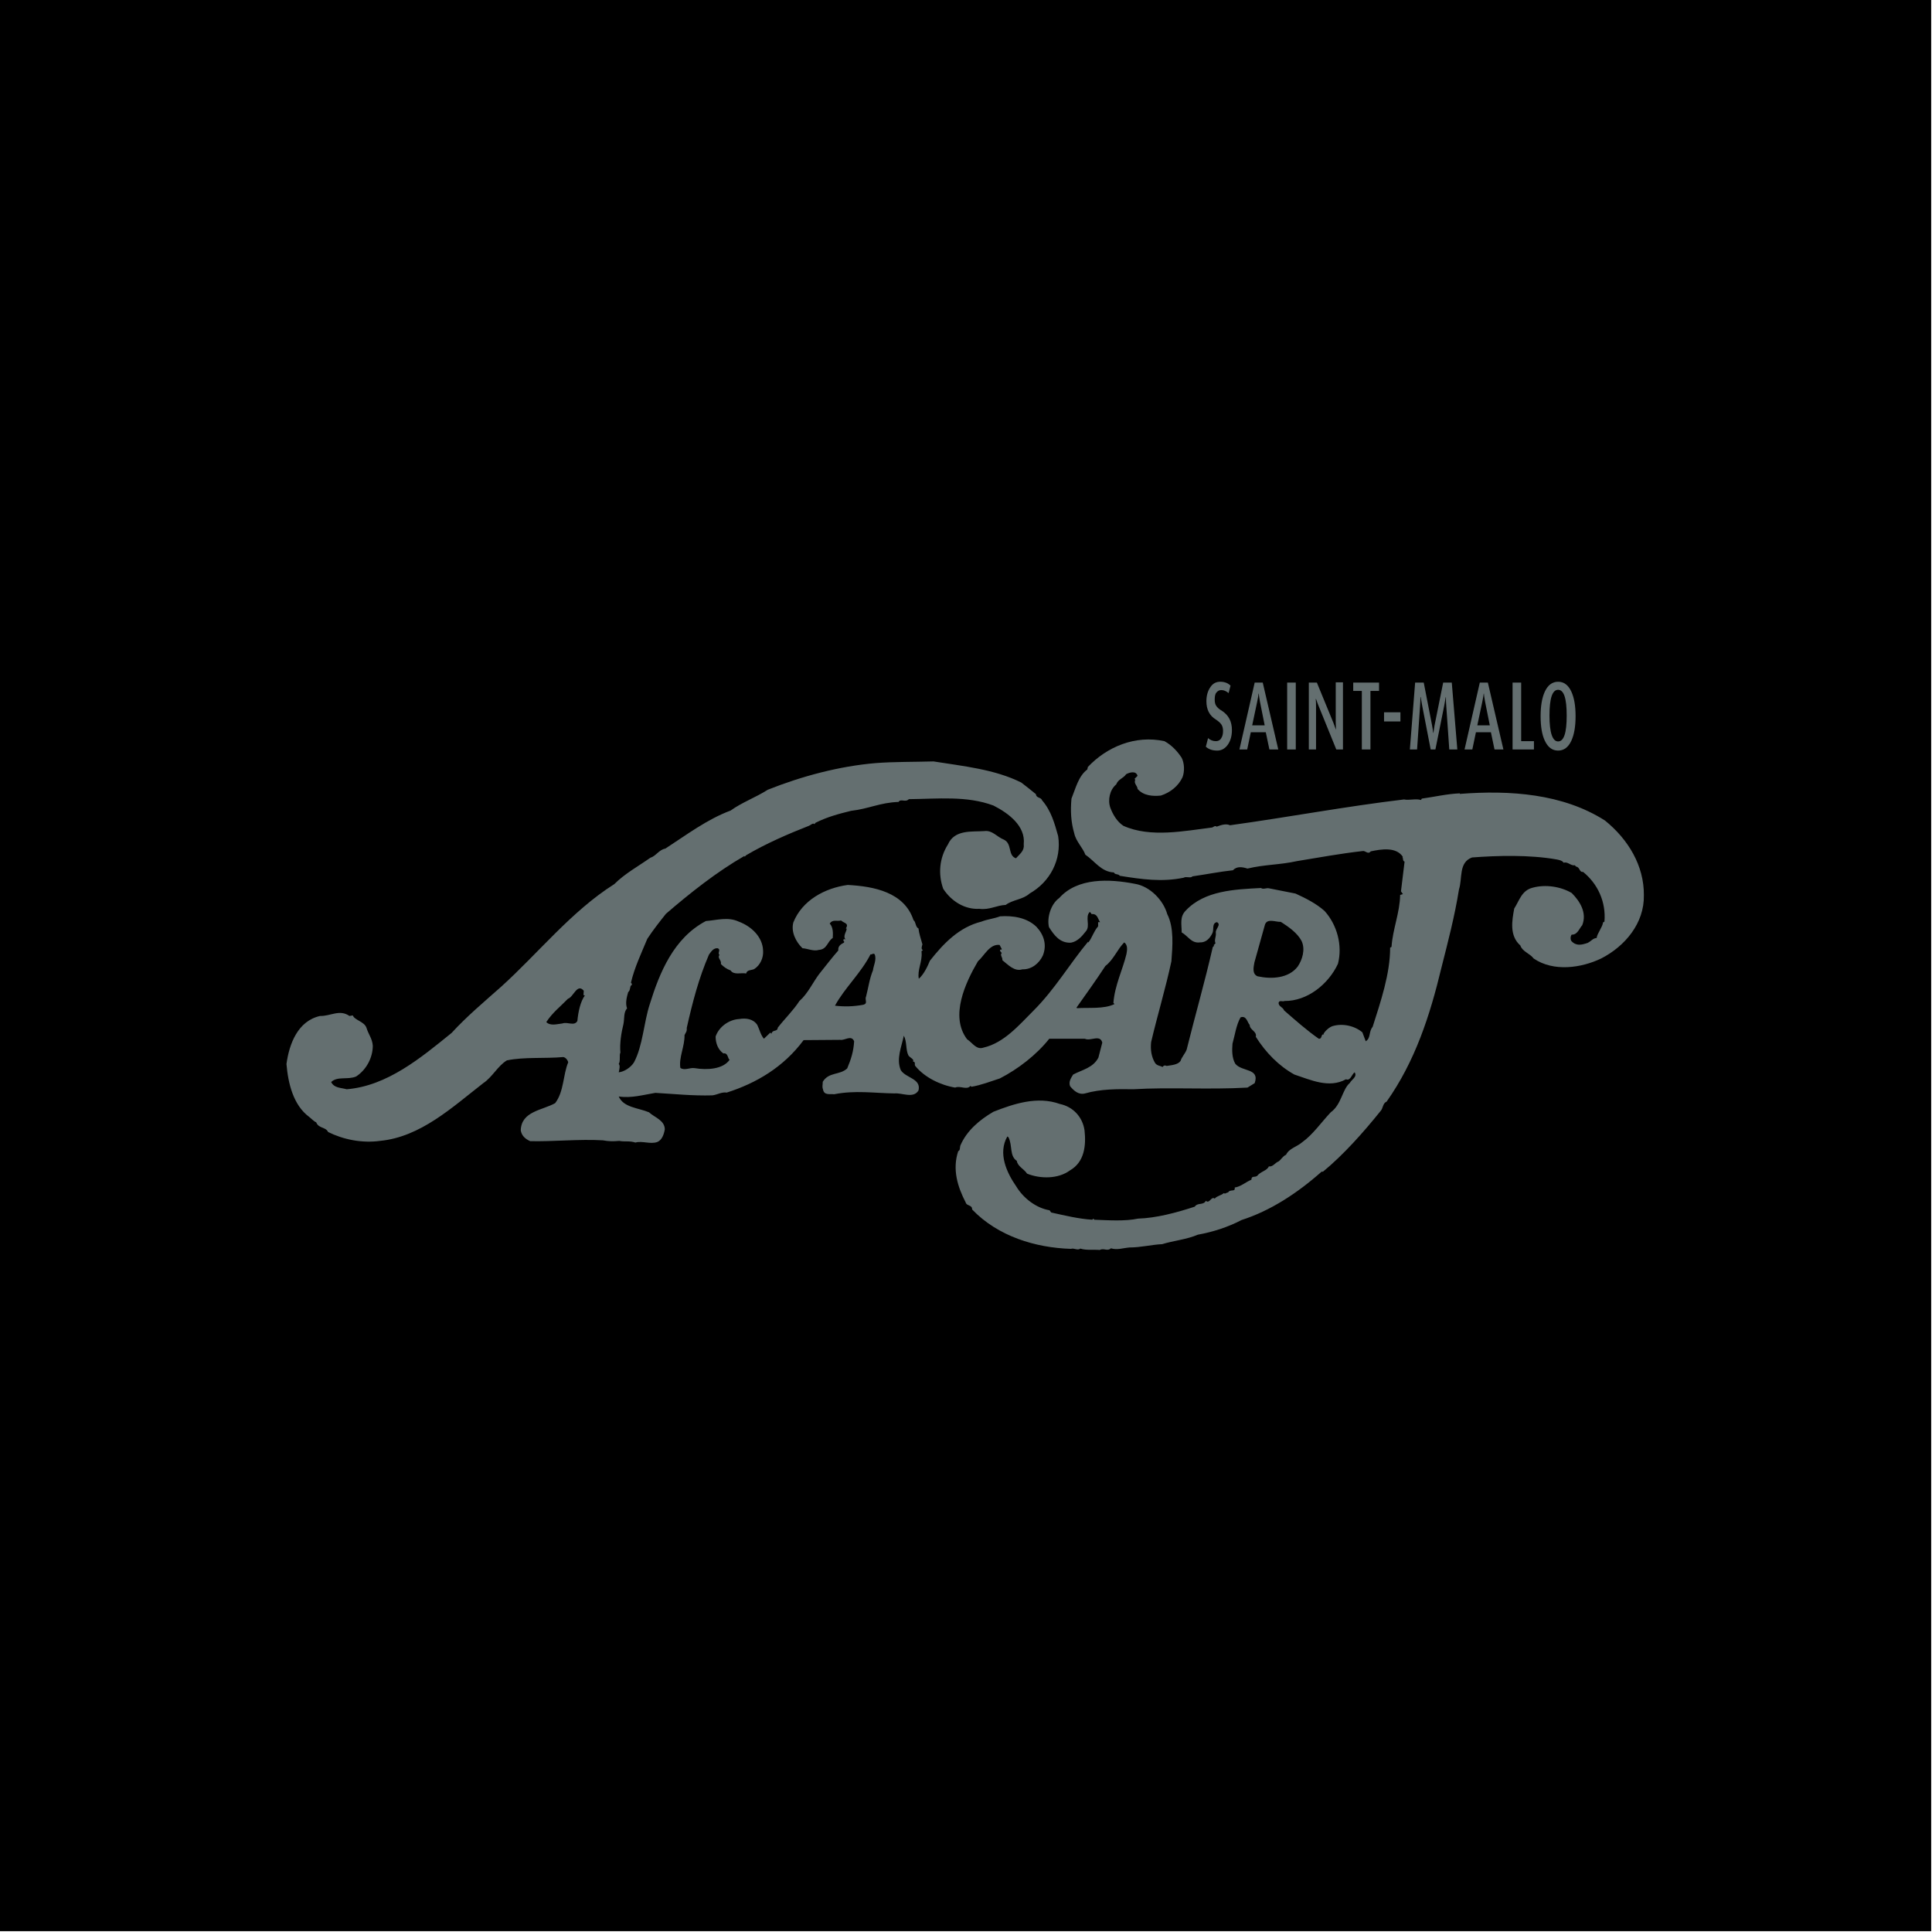 <?xml version="1.0" encoding="utf-8"?>
<!-- Generator: Adobe Illustrator 26.0.3, SVG Export Plug-In . SVG Version: 6.00 Build 0)  -->
<svg version="1.1" id="Ebene_1" xmlns="http://www.w3.org/2000/svg" xmlns:xlink="http://www.w3.org/1999/xlink" x="0px" y="0px"
	 viewBox="0 0 696 696" style="enable-background:new 0 0 696 696;" xml:space="preserve">
<style type="text/css">
	.st0{fill:#646F70;}
</style>
<rect width="695.7" height="695.7"/>
<g>
	<g>
		<path class="st0" d="M425.7,273c1,2,1.1,4.9,0.3,7c-1.5,3.2-4.4,5.5-7.8,6.6c-2.8,0.3-6.3,0.1-8.4-2.4c0-1.1-1.5-2-0.8-3.3
			l-0.3-0.3l1.1-1.1c-0.5-1.9-2.8-1.3-4.1-0.6c-1.1,1.6-2.8,1.7-3.6,3.7c-2.3,1.9-3.1,5.6-2.1,8.4c0.9,2.4,2.4,5,4.7,6.5
			c9.8,4.4,22.2,1.8,32,0.6c0.5-0.2,1-0.8,1.6-0.3c1.6-0.6,3.4-1.2,4.8-0.5c21-2.9,41.7-6.8,62.7-9.3c1.9,0.4,4.3-0.4,6.1,0.2
			l0.3-0.5c4.4-0.6,9-1.7,13.7-1.9l0,0.2c18-1.4,37.1-0.1,52.3,9.6c8.4,6.8,14.1,16.3,14,26.9c0.2,10.1-6.8,18.4-15.4,22.8
			c-7.1,3.4-17.1,4.9-24.3,0c-1.3-1.8-4.1-2.5-4.8-4.7c-4-3.5-3-9-2.2-13.3c1.9-3,2.7-6.5,6.6-7.5c4.7-1.3,10.2-0.4,14.1,1.9
			c2.9,2.9,5.6,7.1,3.8,11.6c-1.1,1.2-1.7,3.5-3.8,3.4c-0.5,0.6-0.5,1.8-0.1,2.3c1.7,1.9,3.7,1.4,5.8,0.7c1.3-0.6,1.9-1.7,3.3-1.8
			c0.1-1.5,2.1-3.9,2.3-5.6l0.5-0.3c0.6-7.1-2.4-13.6-7.7-17.9c-1.4,0.2-1.1-1.7-2.5-1.9l-0.5-0.5c-1.4,0.3-2.5-1.4-4-0.9
			c-0.5-0.8-1.6-1-2.6-1.2c-9.7-1.7-21.2-1.4-30.4-0.7c-4.9,1.8-3.4,7.5-4.7,11.5c-1.6,9.9-3.9,18.6-6.3,28.1
			c-4.2,17.5-9.5,33.8-19.8,48.4c-1.4,0.5-1.2,2.4-2.2,3.4c-6.1,7.6-13.3,15.7-20.7,21.8l-0.5,0c-8.8,7.8-18.5,14.1-28.8,17.4
			c-5,2.6-10.3,4.3-15.8,5.3c-3.9,1.7-9,2.2-12.8,3.4c-4,0.2-7.7,1.2-11.8,1.2c-2.4,0.2-4.4,1-6.7,0.3c-1.2,1.2-2.6-0.2-4,0.6
			c-2.1-0.2-4.9,0.2-7-0.5c-1,0.8-2.3-0.3-3.4,0.1c-12.8-0.4-26.3-4.5-35.6-14.2c0.1-1.7-2-1.2-2.3-2.5c-2.9-5.6-4.9-11.9-2.7-18.5
			c0.8-0.3,0.5-1.3,0.8-2.1c2.3-5.3,6.9-9.2,11.9-12.1c7.4-2.9,15.8-5.7,23.9-2.8c4.8,1,8.2,4.7,8.9,9.5c0.6,5.4,0,11.4-5.2,14.4
			c-4.3,3.2-10.8,3.1-15.5,1.2c-1.1-1.7-3.4-2.6-3.7-4.6c-2.7-1.8-1.5-5.6-3-8.5l-0.4-0.3c-3.5,6.1-0.2,13.1,3.2,18
			c2.6,4.3,7.2,7.8,12,8.6l0.6,0.8c5,1.1,9.9,2.3,14.8,2.6l0.4-0.4l0.3,0.4c5.2,0.2,11.1,0.6,15.8-0.4c6.5-0.2,13.7-2.1,20.4-4.3
			c1.1-1.6,3.1-0.4,4-2.1c1.4,1.2,1.9-1.8,3.2-0.8c0.8-1,2.3-1.1,3.3-2c0.5,0.5,1-0.3,1.5-0.2c0.8-1.4,2.7,0,2.4-1.8
			c2.2-0.3,4-2,6-2.8c0.1-1.6,1.1-0.7,2.1-1.4c1.2-1.6,3.5-1.8,4.2-3.4c1.5,0.2,2.2-1.3,3.5-1.8c0.9-0.6,1.5-1.9,2.7-2.4
			c1.1-2.3,3.8-2.8,5.8-4.5c3.9-2.8,6.9-7.2,10.3-10.8c3.9-2.8,4.1-8.2,6.9-10.6c0.5-1.1,2.8-2.2,1.7-3.8c-1.1,0.8-1.5,3.2-3.1,2.5
			c-6.1,3.4-12.8,0.2-18.6-1.7c-5.6-3.1-10.3-7.9-13.9-13.6c0.5-2-2.2-2.4-2.2-4.3c-0.8-0.7-1.1-3.5-3.3-2.7c-1.6,2.9-2,6.3-2.9,9.5
			c-0.2,2.4-0.2,5.1,1,7.2c2.4,3,8.9,1.5,7,7l-2.6,1.6c-14,0.8-28.3-0.2-41.1,0.6c-5.8-0.1-11.8-0.1-17.4,1.5
			c-2.3,0.6-4-0.9-5.4-2.6c-0.6-1.6,0.3-2.9,1.1-4.2c3.2-1.7,7.2-2.4,9.1-6.1l1.4-5.4c-0.8-3.1-4.2-0.4-6.3-1.4l-12.8,0
			c-4.6,5.8-11.2,10.9-17.8,14.3c-3.4,1.1-6.7,2.4-10.2,3l-0.4-0.3c-1.3,1.6-3.7-0.2-5.5,0.6c-5.4-0.9-11-3.7-14.3-7.7
			c-0.6-0.6,0.3-1.5-0.9-1.7c0.5-0.8-0.8-1.2-1.6-2.1c-1.1-2.1-0.5-5-1.7-7.2c-0.8,4-2.8,8.3-1.1,12.4c1.8,2.9,7.4,3,6.4,7.3
			c-1.8,3.1-6,0.8-8.7,1.1c-7.3-0.1-14.1-1.2-21.7,0.3c-1.5-0.2-3.6,0.5-4-1.7c-0.4-1.1-0.1-1.6-0.1-2.8c2.2-3.6,6.1-2.3,8.8-4.8
			c1.4-3.3,2.3-6.2,2.5-9.8c-1-2.4-3.4-0.2-5-0.5l-13.2,0.1c-7.2,9.7-17,15.5-27.7,18.9c-1.8-0.3-3.4,0.8-5.2,1
			c-7.1,0.2-13.5-0.5-20.5-0.9c-4.3,0.7-8.7,2-13.2,1.3c1.7,4,7.1,4.1,10.9,5.7c1.9,1.8,5.6,2.8,5.7,6.1c-0.3,1.8-1,3.9-2.7,4.6
			c-2.5,0.9-5.4-0.5-7.9,0.2c-2.1-0.7-3.9-0.2-5.8-0.6c-2.1,0.2-3.8,0.2-5.9-0.2c-8.5-0.5-18,0.5-26.2,0.3c-1.8-0.8-3.1-2-3.4-3.9
			c0.2-6.9,7.8-7.2,12.4-9.8c3.2-4.2,2.8-10.2,4.7-14.7c-0.2-0.9-1-1.8-1.8-1.9c-6.6,0.6-14.1-0.1-20.3,1.2c-3.3,2-5.2,6-8.5,8.2
			c-11.2,8.7-22.6,19.4-37.2,20.8c-6.5,0.9-13.3-0.5-18.7-3.2c-0.9-1.9-3.4-1.2-4.3-3.5c-0.8-0.3-1.7-1.3-2.6-2
			c-5.6-4.2-7.5-11.9-8.1-19c1-7.3,4.1-15.5,12.1-17.3c3.8,0.1,7-2.5,10.6,0l1.2-0.2c0.6,1.7,4.1,2.2,4.9,4.4
			c0.8,2.6,2.1,3.9,2.3,6.5c0,4.2-2.2,8.6-6,11.1c-3.1,1.3-6.7-0.2-9,2c1.1,2.2,3.4,2,5.6,2.6c14.6-1.2,26.7-11.3,37.8-20.3
			c5.4-5.9,11.6-11.1,17.8-16.6c13.4-12.1,25.3-27.2,40.8-37c3.8-3.8,8.6-6.4,13-9.5c2-0.6,3.1-2.9,5.4-3.3
			c7.4-4.8,15.1-10.6,23.5-13.7c4-2.9,9.2-4.8,13.4-7.5c12.3-4.9,25.8-8.5,38.9-9.6c6.3-0.5,13.8-0.4,20.8-0.6
			c10.6,1.7,22,2.8,31.6,7.6c1.6,1.2,3.7,2.9,5.3,4.2c0.1,1.5,1.8,1,2.2,2.2c3.3,3.8,4.5,8.3,5.8,12.9c1.3,8.5-2.9,16.5-10.3,20.7
			c-2.4,2.2-6.1,2.2-8.6,4.1c-3.2,0.1-5.9,1.9-9.5,1.4c-5.1,0.3-10-2.6-13-7.2c-1.9-5.3-1.4-11.1,1.7-16c2.4-5.4,8.5-4.5,13.1-4.8
			c2.9-0.4,4.5,2.1,7.1,3.1c3,1.5,1.3,5.7,4.3,6.7c1.5-1.7,3.1-2.7,2.8-5.1c0.7-6.5-5.4-11.1-10.9-13.9c-9.6-3.6-20.1-2.4-30.5-2.3
			c-1.2,1.3-2.9-0.3-3.7,1c-6.6,0.2-10.8,2.5-17.1,3.2c-4.5,1.1-8.6,2.2-12.8,4.3l-0.4,0.5c-0.5-0.6-1.4,0.4-2,0.6
			c-7.4,2.9-15.5,6.4-22.6,10.6l-0.5,0.5l-0.2-0.2c-9.9,5.7-19.5,13.3-28.2,20.8c-2.3,2.9-4.6,5.8-6.7,9c-2.2,5.3-4.6,10.3-5.9,15.8
			c0.3,0.2,0.5,0.8,0.2,0.9c-0.7,0.3-0.3,1.9-1.2,2.5c-0.5,1.8-1.1,3.9-0.4,5.9c-1.3,1.3-0.9,3.7-1.3,5.6c-0.8,3.2-1.4,7.1-1.1,10.3
			c-0.5,0.8,0.1,3.1-0.6,4.1c0.6,0.5,0.2,2.1,0,3c2-0.2,4.4-1.8,5.5-3.6c3.2-6,3.5-14.3,5.7-21c3.5-11.3,8.6-23.8,20.2-29.9
			c3.9-0.3,8-1.6,11.8,0.2c4.6,1.7,8.6,5.5,8.8,10.4c0.2,2.6-1,5.3-3.2,6.7c-1,0.5-2.6,0.2-2.9,1.6c-1.7-0.4-4.4,0.7-5.6-1.1
			c-1.4-0.5-2.5-1.3-3.5-2.3c0.3-1.5-1.4-2.1-0.5-3.3c-0.9-0.7,0.7-1.9-0.7-2.4c-1.5-0.1-2.3,1.2-3.1,2.3c-3.7,8.6-5.9,17.1-8,26.4
			c0.1,1.4-0.3,1.5-0.8,2.6c0.1,4-2.1,8.1-1.5,11.8c1.5,1.1,3.4-0.2,5.2,0.1c4.2,0.7,10.2,0.5,12.6-3.1c-0.7,0.2-0.5-2.6-2.3-2.2
			c-2-1.4-2.8-3.8-2.8-6.1c1.2-3.5,4.8-6.1,8.5-6.3c2.4-0.4,5-0.1,6.5,2.1c0.8,1.6,1.2,3.6,2.4,5l2.3-2.2l0.4,0.4
			c0.5-1.7,2.1-0.5,2.3-2.2c2.4-3.1,5.6-6.2,7.8-9.6c3-2.6,4.9-6.8,7.1-9.7c2.4-3,4.7-6,6.9-8.5c-0.2-1.6,1-2.3,2-2.8
			c0.5-0.6-0.6-0.5,0-1.3l0.6,0.1c-1.1-1.2,0.5-2.9,0.4-3.9l-0.3,0c1.3-2-0.7-1.9-1.7-2.9c-1.6,0.4-3-0.5-4.1,1.1
			c1.3,1.4,1.2,3.5,1.1,5.2c-2,1.3-2,4.1-5,4.3c-1.9,0.6-4.1-0.5-5.9-0.6c-2.4-2.3-4.2-5.9-3.3-9.3c3.2-8,11.4-12.4,19.6-13.5
			c9.4,0.5,20.4,2.6,23.7,12.7c0.9,0.6,0.6,2.4,1.8,3c0.2,2,0.9,3.8,1.4,5.7c-0.2,0.8-0.6,1.7,0.2,2.1c-0.2,0.1-0.7,0.4-0.5,0.7
			c0.3,3.6-1.6,6.4-1,9.6c1.8-1.6,3.1-4.3,4-6.5c4.9-6.2,10.5-12.1,18.6-14.1c2.3-0.9,4.3-1,6.7-1.9c4.5-0.3,9.6,0.4,13.1,3.8
			c2.7,2.9,3.8,6.5,2.3,10.3c-1.3,2.8-4,5.1-7.4,5c-2.8,0.9-5.1-1.6-7.2-3.3c0.2-0.9-1-1.9-0.2-2.6c-0.3-0.3-0.8-0.7-0.6-1.2
			c0.2,0,0.5,0.1,0.6-0.2l-0.8-1.5c-3.6-0.4-5.5,3.9-7.8,5.9c-4.5,7.7-10.2,19.8-3.9,28.1c1.9,1.2,3.3,3.9,5.9,3
			c7.4-1.7,12.8-8.1,18-13.3c7.8-7.8,12.9-16.7,19.8-25l-0.2,0.2l0.2,0.2c1.4-1.8,1.8-3.8,3.5-5.8l0-1.5l0.7,0
			c-0.9-1.3-0.9-3.1-3.1-2.9c0-0.3-0.4-0.5-0.6-0.8c-1.9,1.9,0.4,5.1-1.5,7.1c-1.4,1.8-3,3.6-5.3,4c-3.9,0.2-6-2.6-7.9-5.6
			c-0.8-3.3,0.6-8.3,3.7-10.5c6.6-7.4,18.1-6.9,27.3-5.1c5.4,0.9,10.2,5.9,11.6,10.9c2.5,4.9,1.9,11.6,1.5,17
			c-2.1,9.8-5.1,19.7-7.3,29.1c-0.3,2.8,0.1,5.3,1.4,7.5c0.7,1.1,2,1,2.7,1.5c0.4-0.6,0.9-0.7,1.5-0.4c1.8-0.3,4-0.4,5-1.8
			c0.4-1.4,1.7-2.7,2.2-4.1c3.1-12.5,6.5-24.2,9.4-36.9l0.5-0.5l-0.2-0.2l0.7-0.7c-0.6-1.1,0.3-2.4,0.1-3.8
			c-0.2-1.4,2.1-2.9,0.4-3.8c-1.9,0.4-1,2.6-1.6,3.9c-0.9,1.9-2.3,3.5-4.6,3.4c-3,0.4-4.3-2.4-6.5-3.6c0-2.9-0.8-5.6,1.5-7.9
			c6.8-7.2,17.6-7.6,27.1-8.1c0.7,0.6,2-0.1,2.8,0.1l9.6,1.9c3.7,1.7,7.5,3.6,10.5,6.3c4.5,5,6.5,12.4,4.8,19
			c-3.4,7.3-11,13.5-19.3,13.4c-0.6,0.4-1.8-0.5-2.1,0.7c0.1,1.4,1.5,1.4,2,2.7c3.9,3.4,8.3,7.3,12.5,10.2c1.4,0.1,0.6-1.9,1.9-1.5
			l-0.2-0.2c0.2-0.6,1.6-2.2,3.1-2.8c3.8-1.2,8.2-0.1,10.9,2.2l1.2,3.2c1.9-1.1,1-3.4,2.5-5.2c2.9-9.1,6.3-19.1,6.3-28.5l0.5-0.3
			c0.4-6.3,3-12.3,3.1-18.7l1-0.3l-0.7-1l1.3-10.7c-0.8-0.3-0.4-1.2-0.8-1.7l0.2,0c-2.4-3.7-7.8-2.8-11.6-2c-1,1.3-1.9-0.4-3-0.1
			c-8,0.9-15.5,2.3-23.5,3.6c-6.3,1.4-11.7,1.2-17.9,2.7c-1.8-0.6-3.9-0.9-5.2,0.6c-4.7,0.5-9.7,1.5-14.6,2.2
			c-0.7,0.8-2.2-0.1-3.2,0.5c-7.8,1.6-14.9,0.6-23-0.7c-0.5-0.8-1.8-0.3-2.1-1.2c-4.6-0.2-6.9-4.1-10.3-6.4c-0.9-2.5-3.4-4.8-4-7.7
			c-1.2-4.1-1.4-8.1-1-12.5c1.5-3.7,2.5-8.1,5.7-10.5l0.2-0.9c6.8-7.2,17-11.6,27.6-9.3C422.2,268.5,424.2,270.7,425.7,273z"/>
		<path d="M468.9,339c1.4,3,0.3,6.7-1.4,9.2c-3.3,4.3-9.5,4.6-14.5,3.5c-2-0.9-1.4-3.3-1.1-5l3.8-13.6c0.8-2.4,3.9-0.9,5.7-1
			C464.1,333.8,467.4,336.1,468.9,339z"/>
		<path d="M405.8,343.7c-1.3,5.5-4.2,11.2-4.7,17.6l0.4,0.4c-3.7,1.9-9.6,1.2-13.5,1.5l-0.2-0.2c3.6-5.1,7-9.8,10.4-15
			c3-2.3,4.3-6,6.8-8.5C406.3,340.4,406.1,342.2,405.8,343.7z"/>
		<path d="M314.5,349.5c-1.3,3.2-1.6,6-2.5,9.5c-0.6,1.2,0.9,2.6-1.2,3c-3.4,0.6-6.5,0.7-10,0.3c3.4-6.3,9.4-11.8,12.8-18.5
			c0.5,0.2,1-0.6,1.5,0C315.9,345.7,314.6,348.1,314.5,349.5z"/>
		<path d="M210.2,358.5l0.5,0.1c-1.6,2.2-2.4,5.9-2.7,9.2c-1.1,2-3.5,0.2-5.4,0.9c-1.9,0.2-4.3,1-5.8-0.5c2.3-3.5,5-5.5,7.8-8.4
			c2-0.6,3.3-5.7,5.7-2.9L210.2,358.5z"/>
	</g>
	<g>
		<path class="st0" d="M443.8,263c0,2.1-0.5,3.9-1.5,5.3c-1,1.4-2.3,2.1-3.8,2.1c-1.8,0-3.1-0.5-4.1-1.4l0.8-3.1
			c0.8,0.7,1.7,1.1,2.8,1.1c0.8,0,1.5-0.3,1.9-1c0.5-0.7,0.7-1.6,0.7-2.7c0-0.9-0.2-1.7-0.6-2.3c-0.4-0.6-1.1-1.2-2-1.8
			c-2.3-1.4-3.4-3.6-3.4-6.6c0-2,0.5-3.7,1.4-5c0.9-1.4,2.1-2,3.6-2c1.6,0,2.8,0.5,3.7,1.4l-0.7,2.7c-0.8-0.7-1.7-1.1-2.6-1.1
			c-0.8,0-1.3,0.3-1.8,0.9s-0.6,1.5-0.6,2.6c0,1,0.2,1.8,0.7,2.4c0.4,0.5,0.9,1,1.8,1.5C442.6,257.6,443.8,259.9,443.8,263z"/>
		<path class="st0" d="M460.5,270h-3.2l-1.3-6.2h-5.4l-1.3,6.2h-2.8l5.5-24.1h2.9L460.5,270z M455.6,261.3l-1.7-8.5
			c-0.2-1.2-0.4-2.2-0.4-2.9h-0.1c-0.1,0.6-0.2,1.6-0.5,2.9l-1.8,8.5H455.6z"/>
		<path class="st0" d="M466.8,270h-3.1v-24.1h3.1V270z"/>
		<path class="st0" d="M483.9,270h-2.5l-6.3-15.5c-0.3-0.8-0.7-1.7-1-2.7H474c0.1,1,0.1,1.9,0.1,2.8V270h-2.6v-24.1h2.9l6,14.6
			c0.3,0.8,0.6,1.7,0.9,2.4h0c0-0.8-0.1-1.7-0.1-2.6v-14.5h2.6V270z"/>
		<path class="st0" d="M496.8,248.9h-3.1V270h-3.1v-21.1h-3.1v-3h9.3V248.9z"/>
		<path class="st0" d="M504.5,259.9h-5.9v-3.3h5.9V259.9z"/>
		<path class="st0" d="M525,270h-2.9c0-0.4-0.4-5.7-1.1-15.9c-0.1-0.9-0.1-1.9-0.1-2.9h-0.1c-0.1,0.4-0.2,1.4-0.5,2.9l-3.2,15.9
			h-1.7c-0.1-0.4-1.1-5.8-3.1-16c-0.2-0.9-0.3-1.9-0.5-2.9h-0.1c0,1,0,1.9-0.1,2.9l-1.1,16h-2.6l1.9-24.1h3.1l3,15.4
			c0.2,1,0.3,1.9,0.4,2.7h0.1c0-0.4,0.2-1.3,0.4-2.7l3.1-15.4h3.1L525,270z"/>
		<path class="st0" d="M541.6,270h-3.2l-1.3-6.2h-5.4l-1.3,6.2h-2.8l5.5-24.1h2.9L541.6,270z M536.7,261.3l-1.7-8.5
			c-0.2-1.2-0.4-2.2-0.4-2.9h-0.1c-0.1,0.6-0.2,1.6-0.5,2.9l-1.8,8.5H536.7z"/>
		<path class="st0" d="M552.6,270h-7.7v-24.1h3.1V267h4.6V270z"/>
		<path class="st0" d="M567.6,258c0,3.7-0.5,6.6-1.5,8.8c-1.1,2.4-2.7,3.6-4.8,3.6c-2.1,0-3.7-1.2-4.8-3.6c-1-2.1-1.5-5.1-1.5-8.8
			c0-3.7,0.5-6.6,1.5-8.8c1.1-2.4,2.7-3.6,4.8-3.6c2.1,0,3.7,1.2,4.8,3.6C567.1,251.4,567.6,254.3,567.6,258z M564.4,257.8
			c0-6.2-1-9.3-3.1-9.3c-2.1,0-3.1,3.1-3.1,9.3c0,6.2,1.1,9.3,3.1,9.3C563.4,267.1,564.4,264,564.4,257.8z"/>
	</g>
</g>
</svg>
